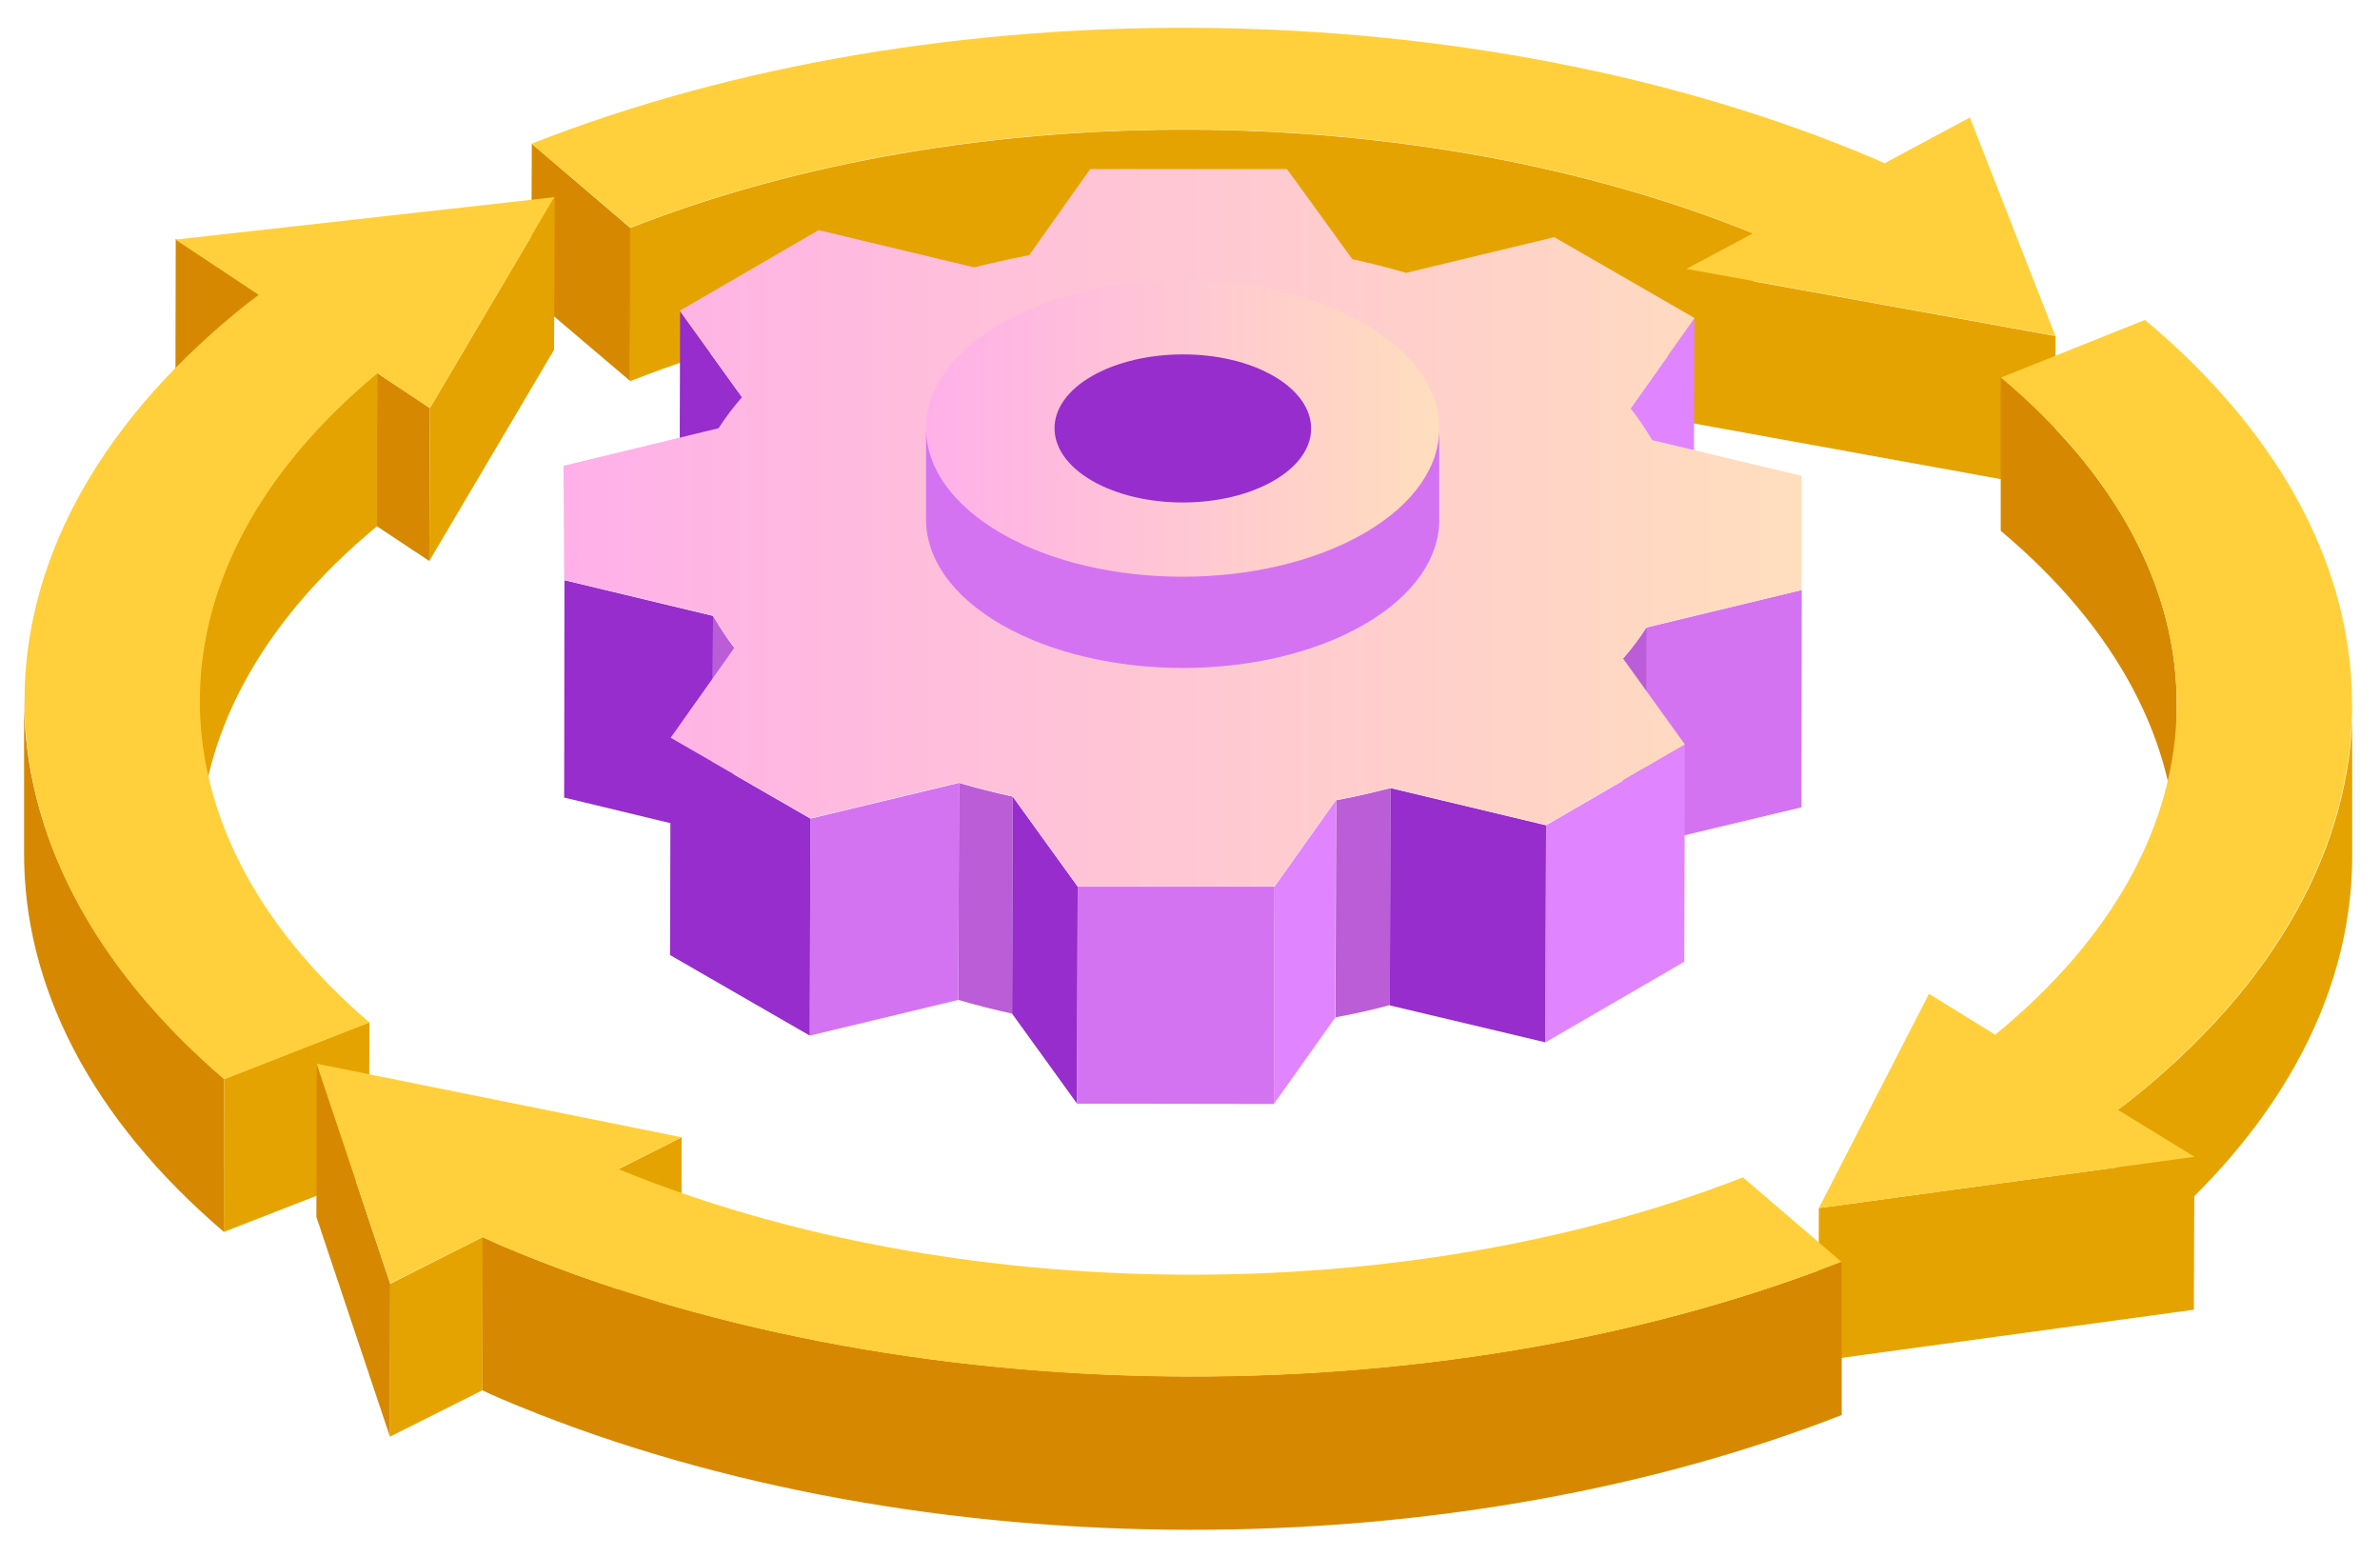 <svg width="78" height="51" viewBox="0 0 78 51" fill="none" xmlns="http://www.w3.org/2000/svg">
<path d="M20.659 7.47L20.649 12.48L17.409 9.73L17.429 4.71L20.659 7.47Z" fill="#D68900"/>
<path d="M57.469 7.65V12.67C46.449 8.21 31.759 8.12 20.649 12.49V7.47C31.769 3.1 46.459 3.19 57.469 7.65Z" fill="#E5A300"/>
<path d="M67.369 11.01L67.349 16.02L55.269 13.83L55.279 8.82L67.369 11.01Z" fill="#E5A300"/>
<path d="M64.559 3.85L67.359 11L55.269 8.81L57.459 7.64C46.459 3.18 31.769 3.09 20.659 7.46L17.419 4.71C30.749 -0.54 48.459 -0.33 61.479 5.22C61.569 5.26 61.659 5.3 61.759 5.35L64.559 3.85Z" fill="#FFD03B"/>
<path d="M71.339 23.09V28.11C71.339 24.37 69.419 20.62 65.569 17.39V12.37C69.439 15.6 71.349 19.35 71.339 23.09Z" fill="#D68900"/>
<path d="M77.089 23.11V28.13C77.059 32.71 74.599 37.28 69.699 41.15C69.599 41.23 69.499 41.3 69.399 41.38V36.36C69.509 36.28 69.619 36.21 69.719 36.13C74.619 32.27 77.089 27.69 77.099 23.11H77.089Z" fill="#E5A300"/>
<path d="M71.919 37.9L71.899 42.91L59.599 44.59L59.609 39.58L71.919 37.9Z" fill="#E5A300"/>
<path d="M70.299 10.48C79.559 18.24 79.319 28.54 69.709 36.13C69.609 36.21 69.509 36.28 69.409 36.36L71.919 37.9L59.609 39.58L63.219 32.56L65.389 33.9C73.239 27.48 73.339 18.88 65.579 12.37L70.299 10.48Z" fill="#FFD03B"/>
<path d="M8.489 9.65L8.469 14.66L5.749 12.85L5.759 7.83L8.489 9.65Z" fill="#D68900"/>
<path d="M14.089 13.37L14.069 18.38L12.349 17.24L12.359 12.22L14.089 13.37Z" fill="#D68900"/>
<path d="M18.179 6.44L18.159 11.46L14.069 18.38L14.089 13.37L18.179 6.44Z" fill="#E5A300"/>
<path d="M12.359 12.22V17.24C8.479 20.44 6.539 24.19 6.529 27.95V22.93C6.549 19.17 8.499 15.42 12.359 12.22Z" fill="#E5A300"/>
<path d="M7.349 35.35V40.37C2.949 36.62 0.769 32.27 0.789 27.93V22.91C0.789 27.25 2.969 31.59 7.349 35.35Z" fill="#D68900"/>
<path d="M12.109 33.49L12.089 38.51L7.339 40.36L7.349 35.35L12.109 33.49Z" fill="#E5A300"/>
<path d="M18.179 6.44L14.089 13.37L12.369 12.23C4.719 18.56 4.589 27.06 12.109 33.5L7.349 35.36C-1.671 27.63 -1.341 17.4 8.159 9.9C8.259 9.82 8.379 9.74 8.479 9.66L5.749 7.85L18.169 6.46L18.179 6.44Z" fill="#FFD03B"/>
<path d="M22.339 37.26L22.329 42.28L20.249 43.32L20.259 38.31L22.339 37.26Z" fill="#E5A300"/>
<path d="M15.819 40.53L15.809 45.55L12.779 47.07L12.789 42.06L15.819 40.53Z" fill="#E5A300"/>
<path d="M12.789 42.06L12.779 47.07L10.369 39.87L10.379 34.85L12.789 42.06Z" fill="#D68900"/>
<path d="M60.359 41.34V46.36C47.029 51.57 29.359 51.35 16.379 45.81C16.189 45.73 15.999 45.64 15.809 45.55V40.53C16.019 40.62 16.199 40.7 16.389 40.79C29.369 46.32 47.039 46.54 60.349 41.34H60.359Z" fill="#D68900"/>
<path d="M57.129 38.58L60.349 41.34C47.039 46.55 29.369 46.33 16.389 40.79C16.199 40.71 16.009 40.62 15.819 40.53L12.789 42.05L10.379 34.85L22.339 37.26L20.259 38.3C31.239 42.81 45.979 42.93 57.129 38.57V38.58Z" fill="#FFD03B"/>
<path d="M24.329 13.03L24.309 20.14L22.269 17.32L22.289 10.2L24.329 13.03Z" fill="#962DCC"/>
<path d="M55.529 10.43L55.51 17.55L53.419 20.5L53.44 13.38L55.529 10.43Z" fill="#E184FF"/>
<path d="M23.369 20.18L23.349 27.3L18.489 26.13L18.499 19.01L23.369 20.18Z" fill="#962DCC"/>
<path d="M59.049 19.33L59.039 26.45L53.94 27.67L52.94 23.5L53.959 20.56L59.049 19.33Z" fill="#D473F1"/>
<path d="M24.069 21.23L24.049 28.34C23.779 27.99 23.559 27.65 23.349 27.29L23.369 20.18C23.579 20.53 23.799 20.88 24.069 21.23Z" fill="#BB5DD6"/>
<path d="M53.959 20.56L53.94 27.67C53.719 28.01 53.459 28.36 53.169 28.69L53.19 21.58C53.48 21.25 53.739 20.9 53.959 20.56Z" fill="#BB5DD6"/>
<path d="M33.189 26.1L33.169 33.21C32.579 33.08 31.979 32.93 31.409 32.76L31.429 25.65C31.999 25.82 32.599 25.97 33.189 26.1Z" fill="#BB5DD6"/>
<path d="M45.569 25.82L45.549 32.93C44.969 33.09 44.369 33.22 43.769 33.33L43.789 26.22C44.389 26.11 44.989 25.97 45.569 25.82Z" fill="#BB5DD6"/>
<path d="M31.429 25.65L31.409 32.76L26.539 33.93L26.559 26.82L31.429 25.65Z" fill="#D473F1"/>
<path d="M26.559 26.82L26.539 33.93L21.959 31.29L21.979 24.18L26.559 26.82Z" fill="#962DCC"/>
<path d="M50.669 27.04L50.649 34.15L45.549 32.94L45.569 25.82L50.669 27.04Z" fill="#962DCC"/>
<path d="M55.219 24.4L55.199 31.51L50.649 34.15L50.669 27.04L55.219 24.4Z" fill="#E184FF"/>
<path d="M43.779 26.22L43.759 33.34L41.749 36.17L41.769 29.05L43.779 26.22Z" fill="#E184FF"/>
<path d="M35.319 29.05L35.299 36.16L33.169 33.21L33.19 26.1L35.319 29.05Z" fill="#962DCC"/>
<path d="M41.769 29.05L41.749 36.17L35.299 36.16L35.319 29.05H41.769Z" fill="#D473F1"/>
<path d="M55.529 10.43L53.439 13.38C53.709 13.72 53.939 14.07 54.149 14.42L59.039 15.59V19.33L53.959 20.55C53.739 20.89 53.479 21.24 53.189 21.57L55.219 24.39L50.669 27.03L45.559 25.81C44.979 25.97 44.379 26.1 43.779 26.21L41.769 29.04H35.319L33.189 26.09C32.599 25.96 31.999 25.81 31.429 25.64L26.559 26.81L21.979 24.17L24.069 21.22C23.799 20.87 23.579 20.53 23.369 20.17L18.489 19L18.469 15.26L23.549 14.03C23.769 13.69 24.029 13.34 24.319 13.01L22.279 10.18L26.829 7.54L31.929 8.76C32.519 8.61 33.119 8.48 33.729 8.36L35.729 5.54H42.179L44.319 8.49C44.909 8.62 45.509 8.77 46.079 8.94L50.939 7.77L55.519 10.41L55.529 10.43Z" fill="url(#paint0_linear_233_4841)"/>
<path d="M44.709 17.47C41.429 19.37 36.099 19.37 32.809 17.47C29.52 15.57 29.529 12.5 32.809 10.6C36.09 8.7 41.419 8.7 44.709 10.6C47.999 12.5 47.989 15.57 44.709 17.47Z" fill="url(#paint1_linear_233_4841)"/>
<path d="M41.74 15.75C40.1 16.7 37.43 16.7 35.79 15.75C34.15 14.8 34.15 13.26 35.79 12.32C37.43 11.38 40.1 11.37 41.74 12.32C43.38 13.27 43.38 14.81 41.74 15.75Z" fill="#962DCC"/>
<path d="M47.17 13.99V16.98C47.19 18.24 46.37 19.5 44.71 20.46C41.43 22.36 36.1 22.36 32.81 20.46C31.19 19.52 30.37 18.3 30.35 17.07V14.08C30.37 15.31 31.19 16.53 32.81 17.47C36.09 19.37 41.42 19.37 44.71 17.47C46.37 16.51 47.19 15.25 47.17 13.99Z" fill="#D473F1"/>
<defs>
<linearGradient id="paint0_linear_233_4841" x1="18.479" y1="17.3" x2="59.049" y2="17.3" gradientUnits="userSpaceOnUse">
<stop stop-color="#FFB0E9"/>
<stop offset="1" stop-color="#FFDEBD"/>
</linearGradient>
<linearGradient id="paint1_linear_233_4841" x1="30.349" y1="14.04" x2="47.179" y2="14.04" gradientUnits="userSpaceOnUse">
<stop stop-color="#FFB0E9"/>
<stop offset="1" stop-color="#FFDEBD"/>
</linearGradient>
</defs>
</svg>
